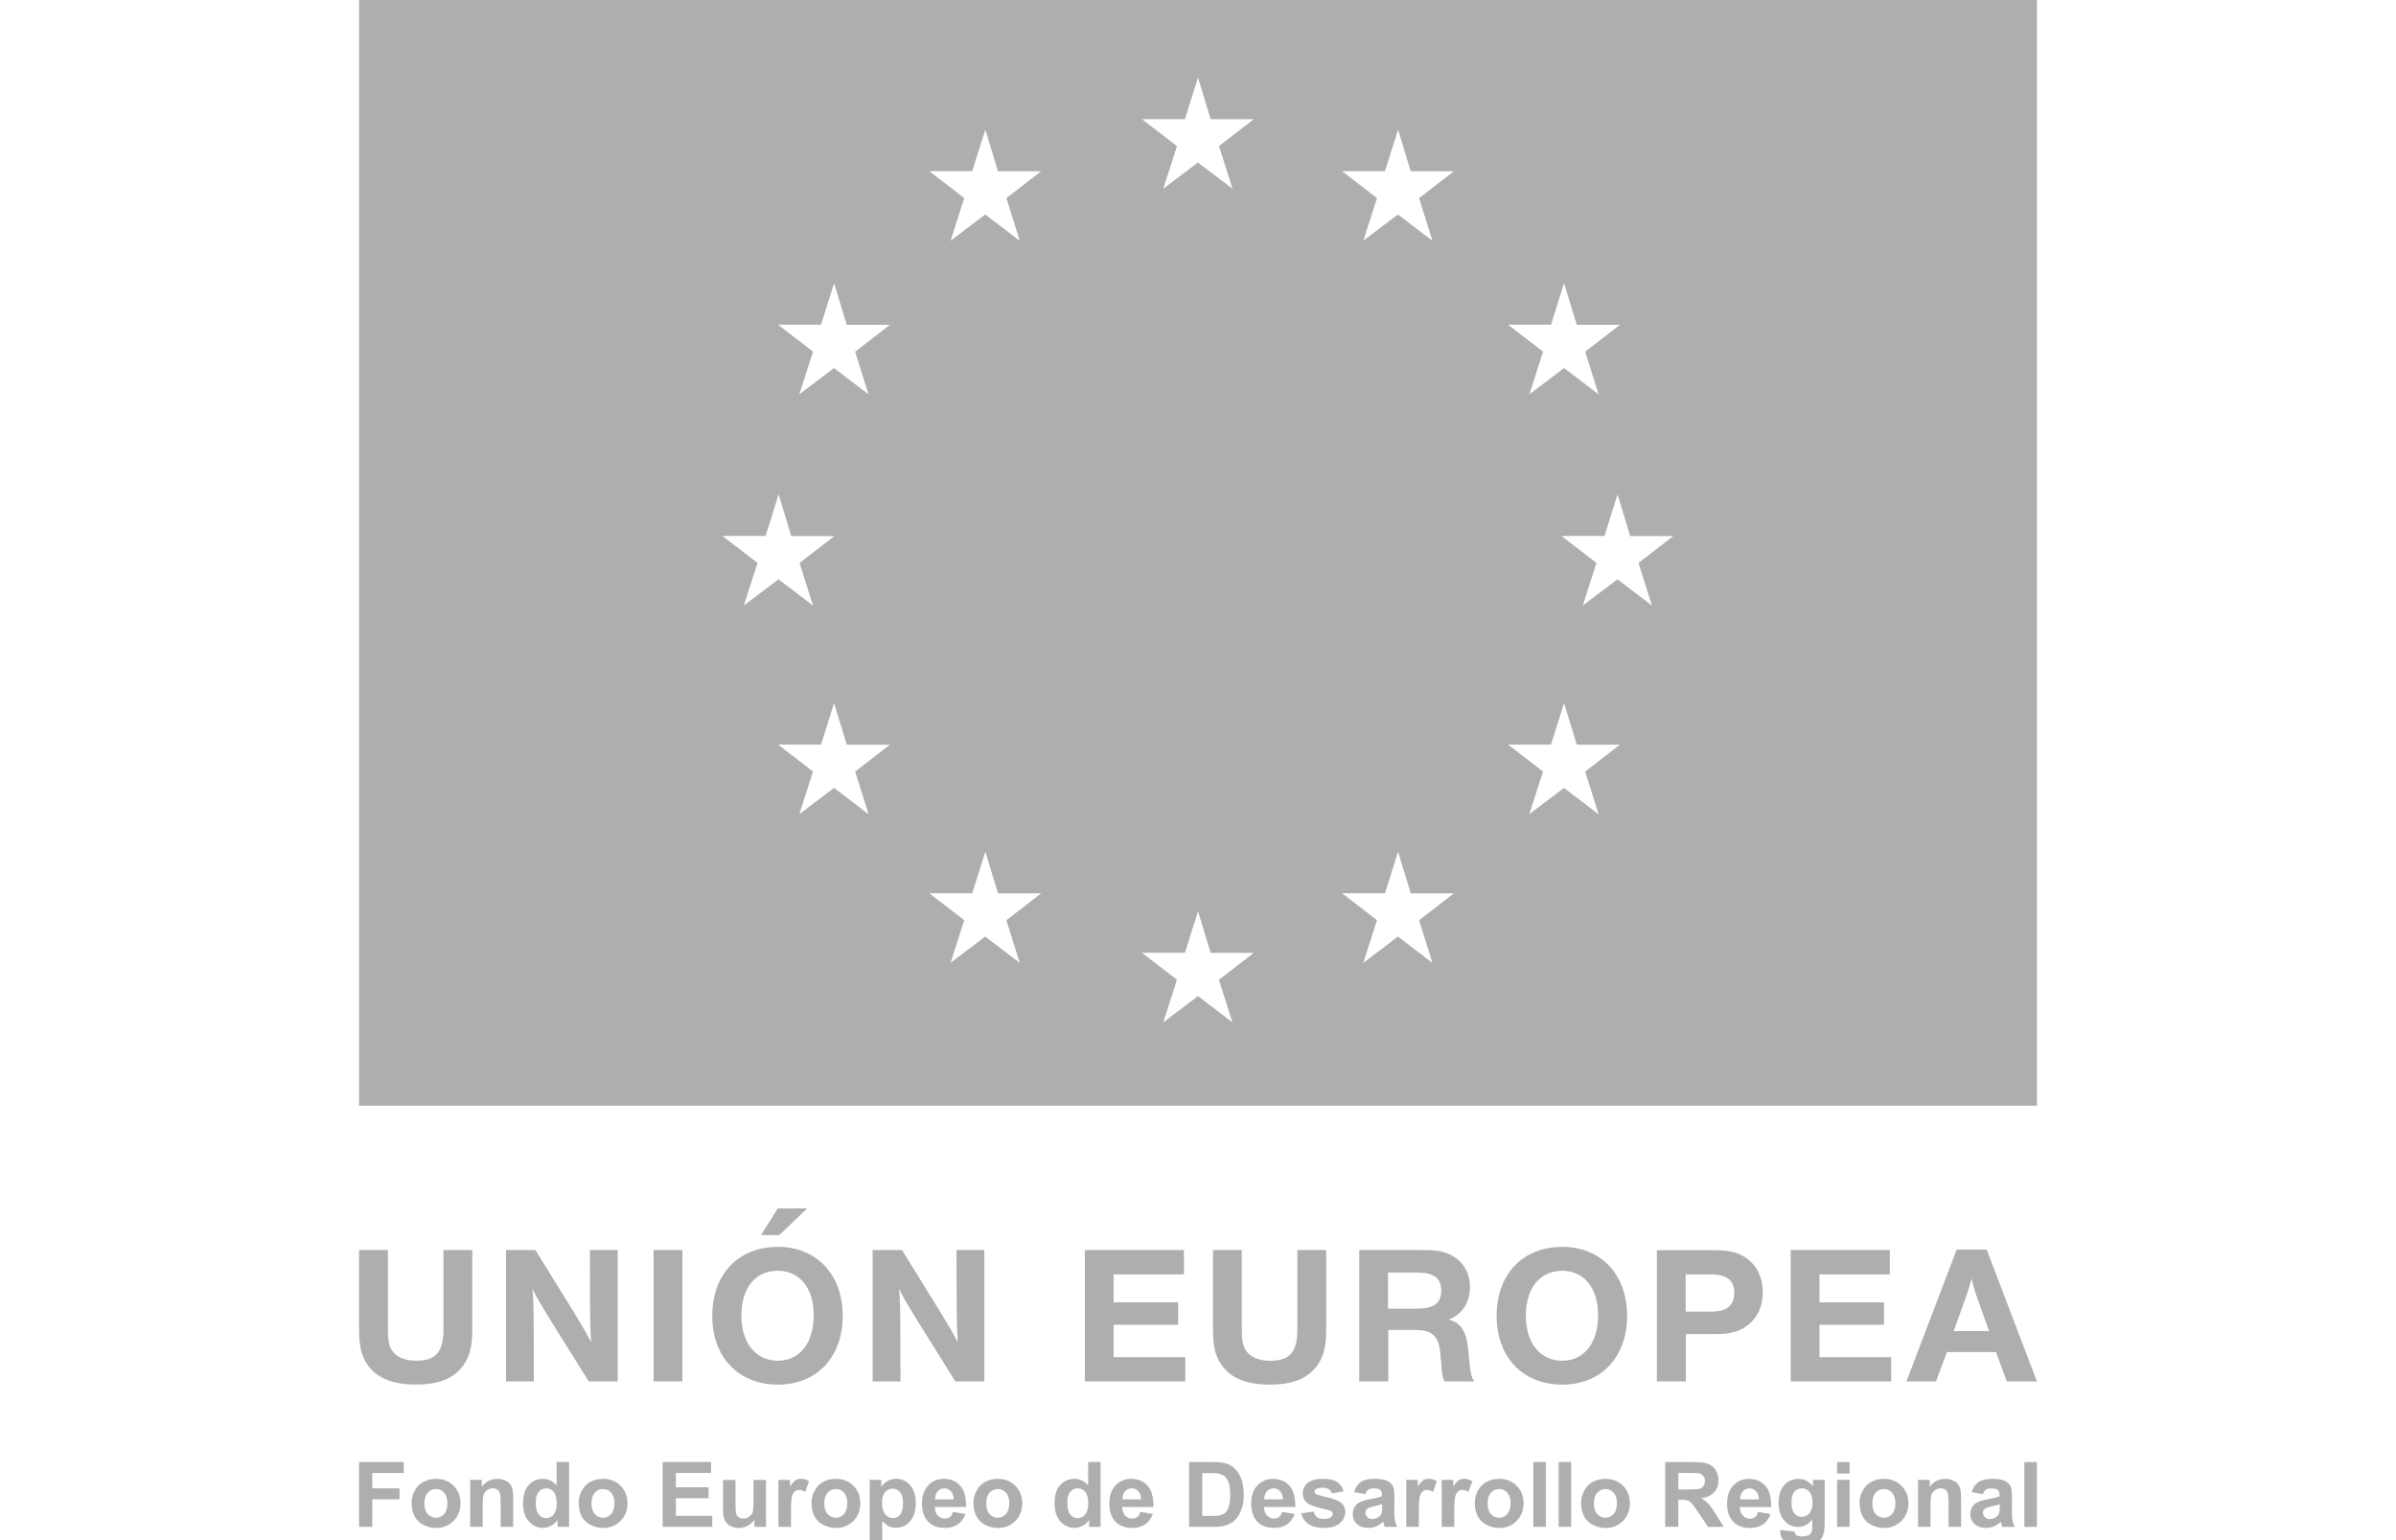 <svg width="70" height="45" viewBox="0 0 70 45" fill="none" xmlns="http://www.w3.org/2000/svg">
<g clip-path="url(#clip0_780_389)">
<path fill-rule="evenodd" clip-rule="evenodd" d="M10.491 -0.167V32.307H59.509V-0.167H10.491ZM45.313 9.489L45.695 8.276L46.066 9.49H47.326L46.311 10.276L46.704 11.522L45.694 10.754L44.682 11.52L45.081 10.274L44.059 9.487H45.315L45.313 9.489ZM21.11 15.66H22.366L22.748 14.446L23.118 15.663H24.377L23.36 16.448L23.753 17.694L22.743 16.926L21.731 17.692L22.131 16.447L21.107 15.66H21.11ZM25.375 23.789L24.365 23.021L23.353 23.788L23.753 22.542L22.731 21.755H23.986L24.368 20.543L24.738 21.758H25.999L24.984 22.544L25.377 23.789H25.375ZM24.982 10.276L25.375 11.522L24.365 10.754L23.353 11.52L23.753 10.274L22.731 9.487H23.986L24.368 8.276L24.738 9.49H25.999L24.984 10.276H24.982ZM29.793 28.134L28.783 27.365L27.772 28.132L28.171 26.886L27.149 26.099H28.404L28.787 24.887L29.157 26.102H30.417L29.401 26.888L29.793 28.134ZM29.401 5.789L29.793 7.035L28.783 6.267L27.772 7.033L28.171 5.787L27.149 5H28.404L28.787 3.789L29.157 5.004H30.417L29.401 5.789ZM36.008 29.872L34.998 29.104L33.986 29.871L34.386 28.625L33.362 27.838H34.618L35 26.627L35.37 27.841H36.629L35.612 28.627L36.005 29.872H36.008ZM35.615 4.27L36.008 5.516L34.998 4.748L33.986 5.514L34.386 4.268L33.362 3.481H34.618L35 2.268L35.37 3.483H36.629L35.612 4.268L35.615 4.27ZM41.849 28.134L40.841 27.365L39.83 28.132L40.229 26.886L39.207 26.099H40.463L40.845 24.887L41.215 26.102H42.475L41.459 26.888L41.849 28.134ZM41.459 5.789L41.849 7.035L40.841 6.267L39.83 7.033L40.229 5.787L39.207 5H40.463L40.845 3.789L41.215 5.004H42.475L41.459 5.789ZM46.702 23.789L45.692 23.021L44.68 23.788L45.08 22.542L44.058 21.755H45.313L45.695 20.543L46.066 21.758H47.326L46.311 22.544L46.704 23.789H46.702ZM48.263 17.694L47.254 16.926L46.242 17.692L46.641 16.447L45.619 15.66H46.875L47.257 14.446L47.627 15.663H48.886L47.869 16.448L48.262 17.694H48.263Z" fill="#AEAEAE"/>
<path fill-rule="evenodd" clip-rule="evenodd" d="M13.797 36.523H12.956V38.834C12.956 39.502 12.735 39.757 12.168 39.757C11.83 39.757 11.594 39.659 11.46 39.468C11.367 39.324 11.332 39.162 11.332 38.834V36.523H10.49V38.782C10.49 39.25 10.532 39.502 10.658 39.745C10.907 40.222 11.395 40.454 12.149 40.454C12.723 40.454 13.107 40.332 13.39 40.062C13.565 39.896 13.686 39.676 13.745 39.423C13.784 39.257 13.797 39.088 13.797 38.794V36.523ZM59.143 44.613V42.719H59.508V44.613H59.143ZM57.936 43.659L57.604 43.599C57.642 43.467 57.706 43.369 57.796 43.305C57.888 43.242 58.023 43.209 58.201 43.209C58.363 43.209 58.484 43.228 58.564 43.267C58.644 43.305 58.699 43.353 58.732 43.413C58.764 43.472 58.782 43.58 58.782 43.738L58.778 44.161C58.778 44.281 58.783 44.37 58.796 44.429C58.808 44.486 58.83 44.547 58.861 44.613H58.5C58.49 44.589 58.479 44.553 58.465 44.506C58.46 44.484 58.455 44.47 58.452 44.463C58.389 44.523 58.322 44.568 58.251 44.599C58.18 44.628 58.104 44.644 58.023 44.644C57.881 44.644 57.769 44.606 57.685 44.529C57.604 44.451 57.563 44.355 57.563 44.238C57.563 44.161 57.582 44.092 57.618 44.032C57.656 43.97 57.708 43.924 57.774 43.893C57.841 43.86 57.938 43.831 58.064 43.807C58.235 43.774 58.353 43.745 58.419 43.718V43.681C58.419 43.613 58.401 43.563 58.367 43.534C58.332 43.503 58.267 43.489 58.17 43.489C58.104 43.489 58.054 43.503 58.017 43.529C57.981 43.554 57.952 43.597 57.929 43.661L57.936 43.659ZM58.426 43.953C58.379 43.968 58.304 43.987 58.203 44.008C58.1 44.03 58.035 44.051 58.004 44.072C57.955 44.106 57.933 44.147 57.933 44.199C57.933 44.25 57.952 44.293 57.99 44.331C58.028 44.369 58.076 44.386 58.135 44.386C58.201 44.386 58.263 44.364 58.324 44.321C58.368 44.288 58.396 44.248 58.41 44.2C58.42 44.169 58.424 44.111 58.424 44.023V43.951L58.426 43.953ZM57.293 44.611H56.928V43.912C56.928 43.764 56.919 43.668 56.904 43.625C56.888 43.58 56.862 43.547 56.828 43.523C56.793 43.499 56.752 43.487 56.702 43.487C56.638 43.487 56.582 43.504 56.532 43.539C56.482 43.573 56.447 43.62 56.428 43.676C56.411 43.733 56.401 43.838 56.401 43.991V44.611H56.036V43.24H56.375V43.441C56.496 43.286 56.646 43.209 56.83 43.209C56.911 43.209 56.983 43.224 57.051 43.254C57.118 43.283 57.168 43.319 57.201 43.364C57.236 43.408 57.26 43.46 57.272 43.517C57.286 43.573 57.293 43.654 57.293 43.761V44.613V44.611ZM54.327 43.907C54.327 43.786 54.357 43.669 54.417 43.556C54.478 43.443 54.561 43.357 54.671 43.298C54.782 43.238 54.903 43.209 55.04 43.209C55.249 43.209 55.42 43.276 55.553 43.412C55.686 43.546 55.754 43.716 55.754 43.922C55.754 44.128 55.686 44.302 55.551 44.439C55.417 44.575 55.247 44.644 55.043 44.644C54.917 44.644 54.796 44.616 54.68 44.558C54.566 44.501 54.479 44.419 54.419 44.309C54.358 44.199 54.329 44.065 54.329 43.907H54.327ZM54.701 43.925C54.701 44.061 54.734 44.166 54.798 44.238C54.863 44.31 54.943 44.346 55.038 44.346C55.133 44.346 55.213 44.31 55.277 44.238C55.342 44.166 55.373 44.061 55.373 43.924C55.373 43.786 55.341 43.687 55.277 43.614C55.213 43.542 55.133 43.506 55.038 43.506C54.943 43.506 54.863 43.542 54.798 43.614C54.732 43.687 54.701 43.791 54.701 43.927V43.925ZM53.672 43.054V42.719H54.037V43.054H53.672ZM53.672 44.611V43.24H54.037V44.611H53.672ZM52.012 44.702L52.428 44.752C52.435 44.8 52.451 44.833 52.477 44.852C52.511 44.877 52.567 44.891 52.641 44.891C52.736 44.891 52.807 44.877 52.856 44.848C52.889 44.829 52.913 44.798 52.928 44.757C52.94 44.726 52.946 44.671 52.946 44.59V44.391C52.837 44.539 52.698 44.613 52.532 44.613C52.347 44.613 52.2 44.535 52.091 44.379C52.007 44.255 51.963 44.102 51.963 43.919C51.963 43.688 52.019 43.513 52.129 43.391C52.242 43.269 52.38 43.209 52.544 43.209C52.709 43.209 52.856 43.283 52.966 43.432V43.24H53.309V44.47C53.309 44.632 53.295 44.754 53.269 44.833C53.241 44.913 53.205 44.975 53.157 45.022C53.108 45.068 53.042 45.103 52.961 45.128C52.88 45.154 52.778 45.168 52.655 45.168C52.422 45.168 52.255 45.128 52.157 45.048C52.058 44.968 52.01 44.867 52.01 44.745C52.01 44.733 52.01 44.718 52.01 44.7L52.012 44.702ZM52.339 43.898C52.339 44.044 52.366 44.151 52.423 44.218C52.48 44.285 52.551 44.319 52.634 44.319C52.724 44.319 52.798 44.285 52.861 44.216C52.923 44.145 52.952 44.044 52.952 43.907C52.952 43.764 52.923 43.659 52.864 43.59C52.805 43.522 52.731 43.487 52.641 43.487C52.553 43.487 52.482 43.522 52.423 43.589C52.366 43.656 52.339 43.759 52.339 43.898ZM51.365 44.176L51.728 44.236C51.681 44.369 51.607 44.47 51.505 44.541C51.405 44.609 51.279 44.644 51.126 44.644C50.886 44.644 50.71 44.566 50.594 44.41C50.502 44.285 50.457 44.128 50.457 43.938C50.457 43.711 50.518 43.532 50.637 43.405C50.756 43.276 50.908 43.211 51.09 43.211C51.296 43.211 51.457 43.278 51.576 43.413C51.695 43.547 51.751 43.754 51.745 44.032H50.831C50.834 44.14 50.864 44.223 50.919 44.283C50.976 44.343 51.045 44.372 51.13 44.372C51.187 44.372 51.235 44.357 51.273 44.326C51.313 44.295 51.343 44.245 51.361 44.176H51.365ZM51.386 43.81C51.384 43.706 51.356 43.626 51.304 43.572C51.253 43.517 51.189 43.489 51.114 43.489C51.035 43.489 50.969 43.518 50.917 43.575C50.865 43.633 50.839 43.711 50.841 43.81H51.387H51.386ZM48.648 44.613V42.719H49.458C49.662 42.719 49.809 42.736 49.9 42.771C49.994 42.803 50.066 42.865 50.123 42.951C50.179 43.039 50.206 43.138 50.206 43.25C50.206 43.393 50.165 43.51 50.08 43.602C49.995 43.695 49.871 43.752 49.703 43.776C49.786 43.824 49.855 43.877 49.909 43.934C49.964 43.992 50.037 44.094 50.129 44.242L50.36 44.611H49.9L49.622 44.199C49.523 44.051 49.456 43.958 49.419 43.92C49.383 43.881 49.345 43.855 49.304 43.841C49.262 43.826 49.198 43.819 49.11 43.819H49.032V44.609H48.648V44.613ZM49.032 43.52H49.318C49.502 43.52 49.617 43.511 49.663 43.496C49.71 43.48 49.745 43.453 49.771 43.415C49.797 43.377 49.81 43.329 49.81 43.272C49.81 43.209 49.793 43.157 49.758 43.12C49.724 43.08 49.677 43.054 49.615 43.044C49.584 43.041 49.49 43.037 49.335 43.037H49.034V43.518L49.032 43.52ZM46.193 43.907C46.193 43.786 46.222 43.669 46.283 43.556C46.343 43.443 46.426 43.357 46.535 43.298C46.646 43.238 46.769 43.209 46.904 43.209C47.113 43.209 47.284 43.276 47.417 43.412C47.55 43.546 47.618 43.716 47.618 43.922C47.618 44.13 47.55 44.302 47.415 44.439C47.28 44.575 47.111 44.644 46.907 44.644C46.781 44.644 46.66 44.616 46.544 44.558C46.43 44.501 46.343 44.419 46.283 44.309C46.222 44.199 46.193 44.065 46.193 43.907ZM46.566 43.925C46.566 44.061 46.599 44.166 46.663 44.238C46.729 44.31 46.808 44.346 46.904 44.346C46.999 44.346 47.078 44.31 47.142 44.238C47.208 44.166 47.239 44.061 47.239 43.924C47.239 43.786 47.206 43.687 47.142 43.614C47.078 43.542 46.999 43.506 46.904 43.506C46.808 43.506 46.729 43.542 46.663 43.614C46.597 43.687 46.566 43.791 46.566 43.927V43.925ZM45.537 44.611V42.717H45.902V44.611H45.537ZM44.797 44.611V42.717H45.162V44.611H44.797ZM43.087 43.907C43.087 43.786 43.116 43.669 43.177 43.556C43.237 43.443 43.32 43.357 43.429 43.298C43.54 43.238 43.663 43.209 43.798 43.209C44.007 43.209 44.178 43.276 44.311 43.412C44.444 43.546 44.512 43.716 44.512 43.922C44.512 44.128 44.444 44.302 44.31 44.439C44.175 44.575 44.005 44.644 43.801 44.644C43.675 44.644 43.554 44.616 43.438 44.558C43.324 44.501 43.237 44.419 43.177 44.309C43.116 44.199 43.087 44.065 43.087 43.907ZM43.461 43.925C43.461 44.061 43.493 44.166 43.557 44.238C43.623 44.31 43.703 44.346 43.798 44.346C43.893 44.346 43.972 44.31 44.036 44.238C44.102 44.166 44.133 44.061 44.133 43.924C44.133 43.786 44.1 43.687 44.036 43.614C43.972 43.542 43.893 43.506 43.798 43.506C43.703 43.506 43.623 43.542 43.557 43.614C43.492 43.687 43.461 43.791 43.461 43.927V43.925ZM42.485 44.611H42.12V43.24H42.459V43.434C42.518 43.341 42.57 43.281 42.615 43.252C42.662 43.223 42.715 43.207 42.774 43.207C42.857 43.207 42.937 43.23 43.014 43.276L42.902 43.592C42.84 43.553 42.783 43.532 42.731 43.532C42.679 43.532 42.636 43.546 42.601 43.575C42.565 43.602 42.537 43.652 42.516 43.726C42.495 43.8 42.487 43.953 42.487 44.187V44.609L42.485 44.611ZM41.449 44.611H41.084V43.24H41.423V43.434C41.482 43.341 41.534 43.281 41.579 43.252C41.626 43.223 41.679 43.207 41.738 43.207C41.821 43.207 41.901 43.23 41.978 43.276L41.866 43.592C41.804 43.553 41.747 43.532 41.695 43.532C41.643 43.532 41.6 43.546 41.565 43.575C41.529 43.602 41.501 43.652 41.48 43.726C41.461 43.8 41.451 43.953 41.451 44.187V44.609L41.449 44.611ZM39.893 43.657L39.561 43.597C39.597 43.465 39.663 43.367 39.753 43.303C39.845 43.24 39.98 43.207 40.158 43.207C40.32 43.207 40.441 43.226 40.521 43.266C40.6 43.303 40.656 43.352 40.688 43.412C40.721 43.47 40.739 43.578 40.739 43.736L40.735 44.159C40.735 44.279 40.74 44.369 40.752 44.427C40.764 44.484 40.787 44.546 40.818 44.611H40.457C40.448 44.587 40.436 44.551 40.422 44.505C40.415 44.482 40.412 44.468 40.408 44.462C40.346 44.522 40.279 44.566 40.208 44.597C40.137 44.627 40.061 44.642 39.98 44.642C39.838 44.642 39.725 44.604 39.642 44.527C39.561 44.45 39.52 44.353 39.52 44.236C39.52 44.159 39.538 44.09 39.575 44.03C39.613 43.968 39.665 43.922 39.73 43.891C39.798 43.858 39.895 43.829 40.021 43.805C40.192 43.773 40.31 43.743 40.376 43.716V43.68C40.376 43.611 40.358 43.561 40.324 43.532C40.289 43.501 40.223 43.487 40.128 43.487C40.062 43.487 40.012 43.501 39.976 43.527C39.94 43.553 39.91 43.596 39.888 43.659L39.893 43.657ZM40.382 43.951C40.336 43.967 40.261 43.986 40.161 44.006C40.059 44.029 39.993 44.049 39.962 44.07C39.914 44.104 39.891 44.145 39.891 44.197C39.891 44.248 39.91 44.291 39.948 44.329C39.986 44.367 40.035 44.384 40.094 44.384C40.159 44.384 40.222 44.362 40.282 44.319C40.327 44.286 40.355 44.247 40.368 44.199C40.377 44.168 40.382 44.109 40.382 44.022V43.95V43.951ZM38.011 44.219L38.378 44.164C38.394 44.235 38.425 44.288 38.473 44.326C38.522 44.362 38.587 44.381 38.674 44.381C38.769 44.381 38.84 44.364 38.887 44.329C38.919 44.305 38.935 44.273 38.935 44.233C38.935 44.206 38.926 44.183 38.909 44.164C38.89 44.147 38.85 44.132 38.786 44.116C38.492 44.051 38.306 43.992 38.226 43.939C38.117 43.865 38.062 43.762 38.062 43.63C38.062 43.511 38.108 43.412 38.203 43.331C38.299 43.25 38.444 43.209 38.643 43.209C38.842 43.209 38.971 43.24 39.063 43.3C39.155 43.362 39.219 43.451 39.253 43.572L38.909 43.635C38.894 43.582 38.866 43.541 38.824 43.513C38.785 43.484 38.726 43.47 38.65 43.47C38.553 43.47 38.485 43.484 38.444 43.51C38.416 43.529 38.402 43.553 38.402 43.584C38.402 43.609 38.414 43.632 38.439 43.649C38.471 43.673 38.586 43.707 38.779 43.75C38.975 43.795 39.11 43.848 39.188 43.912C39.264 43.977 39.302 44.066 39.302 44.181C39.302 44.307 39.248 44.415 39.142 44.506C39.037 44.597 38.88 44.642 38.674 44.642C38.485 44.642 38.337 44.604 38.228 44.529C38.119 44.453 38.048 44.35 38.013 44.219H38.011ZM37.46 44.175L37.823 44.235C37.776 44.367 37.702 44.468 37.602 44.539C37.501 44.608 37.375 44.642 37.223 44.642C36.983 44.642 36.806 44.565 36.69 44.408C36.6 44.283 36.554 44.127 36.554 43.936C36.554 43.709 36.614 43.53 36.734 43.403C36.853 43.274 37.005 43.209 37.187 43.209C37.392 43.209 37.553 43.276 37.673 43.412C37.792 43.546 37.847 43.752 37.842 44.03H36.927C36.931 44.139 36.96 44.221 37.016 44.281C37.073 44.341 37.142 44.37 37.227 44.37C37.283 44.37 37.332 44.355 37.37 44.324C37.41 44.293 37.439 44.243 37.458 44.175H37.46ZM37.481 43.809C37.477 43.704 37.451 43.625 37.399 43.57C37.347 43.515 37.283 43.487 37.209 43.487C37.13 43.487 37.064 43.517 37.012 43.573C36.96 43.632 36.934 43.709 36.936 43.809H37.482H37.481ZM34.74 42.719H35.442C35.601 42.719 35.722 42.731 35.805 42.755C35.917 42.788 36.013 42.846 36.092 42.929C36.172 43.013 36.232 43.114 36.274 43.236C36.315 43.357 36.336 43.506 36.336 43.683C36.336 43.84 36.317 43.974 36.277 44.085C36.229 44.223 36.161 44.334 36.073 44.42C36.006 44.486 35.916 44.535 35.803 44.572C35.718 44.599 35.604 44.611 35.463 44.611H34.74V42.717V42.719ZM35.124 43.039V44.293H35.411C35.518 44.293 35.596 44.286 35.644 44.276C35.706 44.261 35.758 44.235 35.798 44.197C35.84 44.159 35.874 44.099 35.9 44.015C35.926 43.929 35.94 43.814 35.94 43.668C35.94 43.522 35.926 43.41 35.9 43.331C35.874 43.252 35.838 43.192 35.791 43.147C35.745 43.102 35.686 43.073 35.613 43.058C35.559 43.046 35.454 43.041 35.297 43.039H35.124ZM33.317 44.175L33.68 44.235C33.633 44.367 33.559 44.468 33.457 44.539C33.356 44.608 33.23 44.642 33.078 44.642C32.838 44.642 32.661 44.565 32.545 44.408C32.454 44.283 32.409 44.127 32.409 43.936C32.409 43.709 32.469 43.53 32.589 43.403C32.708 43.274 32.86 43.209 33.042 43.209C33.247 43.209 33.408 43.276 33.528 43.412C33.647 43.546 33.702 43.752 33.697 44.03H32.782C32.786 44.139 32.815 44.221 32.87 44.281C32.928 44.341 32.997 44.37 33.081 44.37C33.139 44.37 33.187 44.355 33.225 44.324C33.265 44.293 33.294 44.243 33.313 44.175H33.317ZM33.337 43.809C33.334 43.704 33.308 43.625 33.256 43.57C33.204 43.515 33.14 43.487 33.066 43.487C32.986 43.487 32.921 43.517 32.869 43.573C32.817 43.632 32.791 43.709 32.793 43.809H33.339H33.337ZM32.158 44.611H31.819V44.41C31.762 44.489 31.696 44.547 31.618 44.585C31.542 44.623 31.465 44.642 31.387 44.642C31.228 44.642 31.093 44.578 30.979 44.453C30.866 44.326 30.809 44.149 30.809 43.92C30.809 43.692 30.864 43.511 30.973 43.391C31.084 43.269 31.222 43.209 31.39 43.209C31.544 43.209 31.677 43.272 31.79 43.4V42.717H32.154V44.611H32.158ZM31.183 43.896C31.183 44.042 31.203 44.149 31.243 44.214C31.302 44.309 31.385 44.357 31.491 44.357C31.575 44.357 31.646 44.321 31.705 44.25C31.764 44.178 31.793 44.073 31.793 43.931C31.793 43.773 31.764 43.659 31.707 43.59C31.65 43.52 31.577 43.486 31.487 43.486C31.397 43.486 31.328 43.52 31.269 43.589C31.21 43.657 31.183 43.759 31.183 43.895V43.896ZM28.44 43.907C28.44 43.786 28.469 43.669 28.53 43.556C28.59 43.443 28.674 43.357 28.782 43.298C28.893 43.238 29.016 43.209 29.151 43.209C29.36 43.209 29.531 43.276 29.664 43.412C29.797 43.546 29.865 43.716 29.865 43.922C29.865 44.128 29.797 44.302 29.663 44.439C29.528 44.575 29.358 44.644 29.154 44.644C29.028 44.644 28.907 44.616 28.791 44.558C28.677 44.501 28.589 44.419 28.53 44.309C28.469 44.199 28.44 44.065 28.44 43.907ZM28.814 43.925C28.814 44.061 28.846 44.166 28.91 44.238C28.976 44.31 29.056 44.346 29.151 44.346C29.246 44.346 29.325 44.31 29.389 44.238C29.455 44.166 29.486 44.061 29.486 43.924C29.486 43.786 29.453 43.687 29.389 43.614C29.325 43.542 29.246 43.506 29.151 43.506C29.056 43.506 28.976 43.542 28.91 43.614C28.845 43.687 28.814 43.791 28.814 43.927V43.925ZM27.843 44.175L28.207 44.235C28.16 44.367 28.085 44.468 27.983 44.539C27.883 44.608 27.757 44.642 27.605 44.642C27.364 44.642 27.188 44.565 27.072 44.408C26.98 44.283 26.936 44.127 26.936 43.936C26.936 43.709 26.996 43.53 27.115 43.403C27.235 43.274 27.387 43.209 27.569 43.209C27.774 43.209 27.935 43.276 28.054 43.412C28.174 43.546 28.229 43.752 28.224 44.03H27.309C27.311 44.139 27.34 44.221 27.397 44.281C27.454 44.341 27.523 44.37 27.608 44.37C27.665 44.37 27.714 44.355 27.752 44.324C27.792 44.293 27.821 44.243 27.84 44.175H27.843ZM27.864 43.809C27.861 43.704 27.835 43.625 27.783 43.57C27.731 43.515 27.667 43.487 27.593 43.487C27.513 43.487 27.447 43.517 27.396 43.573C27.344 43.632 27.318 43.709 27.32 43.809H27.866H27.864ZM25.409 43.24H25.749V43.441C25.794 43.372 25.853 43.315 25.929 43.272C26.005 43.23 26.088 43.207 26.18 43.207C26.341 43.207 26.476 43.269 26.588 43.395C26.7 43.52 26.756 43.694 26.756 43.917C26.756 44.14 26.699 44.324 26.586 44.451C26.474 44.578 26.337 44.64 26.176 44.64C26.1 44.64 26.031 44.625 25.969 44.596C25.907 44.565 25.843 44.513 25.773 44.441V45.132H25.409V43.238V43.24ZM25.77 43.903C25.77 44.058 25.801 44.171 25.862 44.245C25.924 44.319 25.998 44.355 26.087 44.355C26.175 44.355 26.242 44.321 26.297 44.254C26.355 44.185 26.382 44.075 26.382 43.92C26.382 43.776 26.353 43.669 26.296 43.601C26.237 43.53 26.166 43.496 26.08 43.496C25.993 43.496 25.917 43.53 25.857 43.599C25.798 43.668 25.768 43.767 25.768 43.903H25.77ZM23.709 43.907C23.709 43.786 23.738 43.669 23.799 43.556C23.859 43.443 23.942 43.357 24.051 43.298C24.162 43.238 24.285 43.209 24.419 43.209C24.629 43.209 24.8 43.276 24.933 43.412C25.066 43.546 25.134 43.716 25.134 43.922C25.134 44.13 25.066 44.302 24.931 44.439C24.797 44.575 24.627 44.644 24.423 44.644C24.297 44.644 24.176 44.616 24.06 44.558C23.946 44.501 23.858 44.419 23.799 44.309C23.738 44.199 23.709 44.065 23.709 43.907ZM24.082 43.925C24.082 44.061 24.115 44.166 24.179 44.238C24.245 44.31 24.324 44.346 24.419 44.346C24.515 44.346 24.594 44.31 24.658 44.238C24.724 44.166 24.755 44.061 24.755 43.924C24.755 43.79 24.722 43.687 24.658 43.614C24.594 43.542 24.515 43.506 24.419 43.506C24.324 43.506 24.245 43.542 24.179 43.614C24.113 43.687 24.082 43.791 24.082 43.927V43.925ZM23.107 44.611H22.742V43.24H23.081V43.434C23.14 43.341 23.192 43.281 23.237 43.252C23.283 43.223 23.337 43.207 23.396 43.207C23.479 43.207 23.558 43.23 23.636 43.276L23.524 43.592C23.462 43.553 23.404 43.532 23.352 43.532C23.301 43.532 23.257 43.546 23.223 43.575C23.186 43.602 23.159 43.652 23.138 43.726C23.119 43.8 23.109 43.953 23.109 44.187V44.609L23.107 44.611ZM22.04 44.611V44.407C21.99 44.48 21.924 44.537 21.841 44.58C21.76 44.623 21.673 44.644 21.582 44.644C21.49 44.644 21.405 44.623 21.333 44.584C21.258 44.544 21.206 44.486 21.174 44.413C21.141 44.34 21.123 44.24 21.123 44.109V43.242H21.488V43.872C21.488 44.065 21.495 44.183 21.507 44.228C21.521 44.271 21.546 44.305 21.582 44.331C21.618 44.357 21.663 44.369 21.717 44.369C21.779 44.369 21.834 44.352 21.884 44.319C21.934 44.285 21.967 44.242 21.986 44.192C22.005 44.14 22.014 44.018 22.014 43.821V43.242H22.379V44.613H22.04V44.611ZM19.36 44.611V42.717H20.773V43.037H19.745V43.456H20.702V43.776H19.745V44.291H20.809V44.611H19.36ZM16.906 43.907C16.906 43.786 16.935 43.669 16.996 43.556C17.056 43.443 17.139 43.357 17.25 43.298C17.361 43.238 17.482 43.209 17.618 43.209C17.828 43.209 17.999 43.276 18.132 43.412C18.265 43.546 18.332 43.716 18.332 43.922C18.332 44.13 18.265 44.302 18.13 44.439C17.995 44.575 17.826 44.644 17.622 44.644C17.495 44.644 17.375 44.616 17.259 44.558C17.145 44.501 17.058 44.419 16.997 44.309C16.937 44.199 16.908 44.065 16.908 43.907H16.906ZM17.279 43.925C17.279 44.061 17.312 44.166 17.376 44.238C17.442 44.31 17.521 44.346 17.617 44.346C17.712 44.346 17.791 44.31 17.855 44.238C17.921 44.166 17.952 44.061 17.952 43.924C17.952 43.786 17.919 43.687 17.855 43.614C17.791 43.542 17.712 43.506 17.617 43.506C17.521 43.506 17.442 43.542 17.376 43.614C17.311 43.687 17.279 43.791 17.279 43.927V43.925ZM16.629 44.611H16.29V44.41C16.233 44.489 16.167 44.547 16.09 44.585C16.014 44.623 15.936 44.642 15.858 44.642C15.699 44.642 15.564 44.578 15.45 44.453C15.337 44.326 15.28 44.149 15.28 43.92C15.28 43.692 15.336 43.511 15.445 43.391C15.555 43.269 15.694 43.209 15.861 43.209C16.015 43.209 16.148 43.272 16.261 43.4V42.717H16.626V44.611H16.629ZM15.654 43.896C15.654 44.042 15.675 44.149 15.714 44.214C15.773 44.309 15.856 44.357 15.962 44.357C16.046 44.357 16.117 44.321 16.176 44.25C16.235 44.178 16.264 44.073 16.264 43.931C16.264 43.773 16.235 43.659 16.178 43.59C16.121 43.52 16.048 43.486 15.958 43.486C15.868 43.486 15.799 43.52 15.74 43.589C15.681 43.657 15.654 43.759 15.654 43.895V43.896ZM14.992 44.611H14.627V43.912C14.627 43.764 14.618 43.668 14.604 43.625C14.589 43.58 14.563 43.547 14.528 43.523C14.493 43.499 14.452 43.487 14.402 43.487C14.338 43.487 14.283 43.504 14.232 43.539C14.182 43.573 14.148 43.62 14.129 43.676C14.11 43.733 14.101 43.838 14.101 43.991V44.611H13.736V43.24H14.075V43.441C14.196 43.286 14.347 43.209 14.53 43.209C14.611 43.209 14.684 43.224 14.751 43.254C14.819 43.283 14.869 43.319 14.902 43.364C14.936 43.408 14.96 43.46 14.973 43.517C14.986 43.573 14.993 43.654 14.993 43.761V44.613L14.992 44.611ZM12.026 43.907C12.026 43.786 12.055 43.669 12.116 43.556C12.176 43.443 12.259 43.357 12.37 43.298C12.481 43.238 12.602 43.209 12.738 43.209C12.947 43.209 13.119 43.276 13.252 43.412C13.385 43.546 13.453 43.716 13.453 43.922C13.453 44.128 13.385 44.302 13.25 44.439C13.115 44.575 12.946 44.644 12.742 44.644C12.616 44.644 12.495 44.616 12.379 44.558C12.264 44.501 12.176 44.419 12.117 44.309C12.057 44.199 12.028 44.065 12.028 43.907H12.026ZM12.399 43.925C12.399 44.061 12.432 44.166 12.496 44.238C12.562 44.31 12.641 44.346 12.737 44.346C12.832 44.346 12.911 44.31 12.975 44.238C13.041 44.166 13.072 44.061 13.072 43.924C13.072 43.786 13.039 43.687 12.975 43.614C12.911 43.542 12.832 43.506 12.737 43.506C12.641 43.506 12.562 43.542 12.496 43.614C12.431 43.687 12.399 43.791 12.399 43.927V43.925ZM10.49 44.613V42.719H11.796V43.039H10.876V43.487H11.671V43.807H10.876V44.611H10.49V44.613ZM58.111 38.892H57.078L57.328 38.194C57.466 37.82 57.53 37.624 57.601 37.359C57.67 37.648 57.722 37.815 57.862 38.194L58.111 38.892ZM58.042 36.512H57.165L55.697 40.363H56.561L56.881 39.504H58.315L58.628 40.363H59.51L58.042 36.512ZM55.211 36.524H52.316V40.363H55.251V39.654H53.157V38.708H55.041V38.052H53.157V37.234H55.211V36.524ZM49.247 37.234H49.954C50.441 37.234 50.668 37.401 50.668 37.77C50.668 38.14 50.454 38.323 50.001 38.323H49.247V37.234ZM48.406 36.524V40.363H49.254V38.98H50.118C50.559 38.98 50.843 38.899 51.081 38.703C51.36 38.478 51.5 38.155 51.5 37.758C51.5 37.315 51.325 36.962 50.995 36.744C50.751 36.578 50.49 36.526 49.968 36.526H48.408L48.406 36.524ZM45.632 37.129C46.283 37.129 46.689 37.631 46.689 38.432C46.689 39.233 46.283 39.758 45.645 39.758C45.006 39.758 44.578 39.257 44.578 38.439C44.578 37.643 44.989 37.131 45.634 37.131L45.632 37.129ZM45.645 36.431C44.489 36.431 43.725 37.232 43.725 38.444C43.725 39.655 44.491 40.456 45.639 40.456C46.788 40.456 47.536 39.648 47.536 38.444C47.536 37.239 46.77 36.431 45.645 36.431ZM40.552 37.181H41.392C41.892 37.181 42.106 37.342 42.106 37.712C42.106 38.081 41.887 38.243 41.358 38.236H40.552V37.181ZM39.711 36.524V40.363H40.559V38.858H41.313C41.626 38.858 41.811 38.916 41.916 39.049C42.037 39.205 42.067 39.325 42.108 39.844C42.126 40.15 42.148 40.277 42.207 40.363H43.084L43.049 40.324C42.997 40.26 42.956 40.087 42.933 39.829L42.898 39.459C42.847 38.911 42.679 38.641 42.324 38.554C42.713 38.409 42.945 38.064 42.945 37.609C42.945 37.21 42.765 36.889 42.44 36.698C42.221 36.571 41.994 36.524 41.583 36.524H39.715H39.711ZM38.743 36.524H37.903V38.836C37.903 39.504 37.683 39.758 37.114 39.758C36.777 39.758 36.54 39.66 36.407 39.47C36.313 39.325 36.279 39.164 36.279 38.836V36.524H35.438V38.784C35.438 39.251 35.478 39.504 35.606 39.746C35.855 40.224 36.343 40.456 37.097 40.456C37.671 40.456 38.055 40.334 38.338 40.064C38.513 39.898 38.634 39.678 38.693 39.425C38.733 39.258 38.745 39.09 38.745 38.796V36.524H38.743ZM34.589 36.524H31.695V40.363H34.629V39.654H32.535V38.708H34.42V38.052H32.535V37.234H34.589V36.524ZM28.756 36.524H27.944L27.949 38.121L27.954 38.483L27.959 38.806C27.971 39.031 27.971 39.049 27.982 39.222C27.861 38.98 27.733 38.762 27.472 38.334L26.353 36.524H25.495V40.363H26.308L26.303 38.725C26.303 38.31 26.291 37.913 26.268 37.648C26.303 37.724 26.327 37.775 26.344 37.81C26.403 37.93 26.425 37.959 26.61 38.27C26.692 38.409 26.744 38.49 26.756 38.513L27.911 40.363H28.758V36.524H28.756ZM23.581 35.308H22.723L22.235 36.086H22.77L23.582 35.308H23.581ZM22.716 37.129C23.366 37.129 23.773 37.631 23.773 38.432C23.773 39.233 23.366 39.758 22.728 39.758C22.09 39.758 21.661 39.257 21.661 38.439C21.661 37.621 22.073 37.131 22.718 37.131L22.716 37.129ZM22.728 36.431C21.573 36.431 20.809 37.232 20.809 38.444C20.809 39.655 21.575 40.456 22.723 40.456C23.871 40.456 24.62 39.648 24.62 38.444C24.62 37.239 23.854 36.431 22.728 36.431ZM19.936 36.524H19.095V40.363H19.936V36.524ZM18.045 36.524H17.233L17.238 38.121L17.243 38.483L17.248 38.806C17.26 39.031 17.26 39.049 17.271 39.222C17.15 38.98 17.022 38.762 16.761 38.334L15.642 36.524H14.784V40.363H15.597L15.592 38.725C15.592 38.31 15.579 37.913 15.557 37.648C15.592 37.724 15.616 37.775 15.633 37.81C15.692 37.93 15.714 37.959 15.899 38.27C15.981 38.409 16.032 38.49 16.045 38.513L17.2 40.363H18.047V36.524H18.045Z" fill="#AEAEAE"/>
</g>
<defs>
<clipPath id="clip0_780_389">
<rect width="70" height="45" fill="white"/>
</clipPath>
</defs>
</svg>
